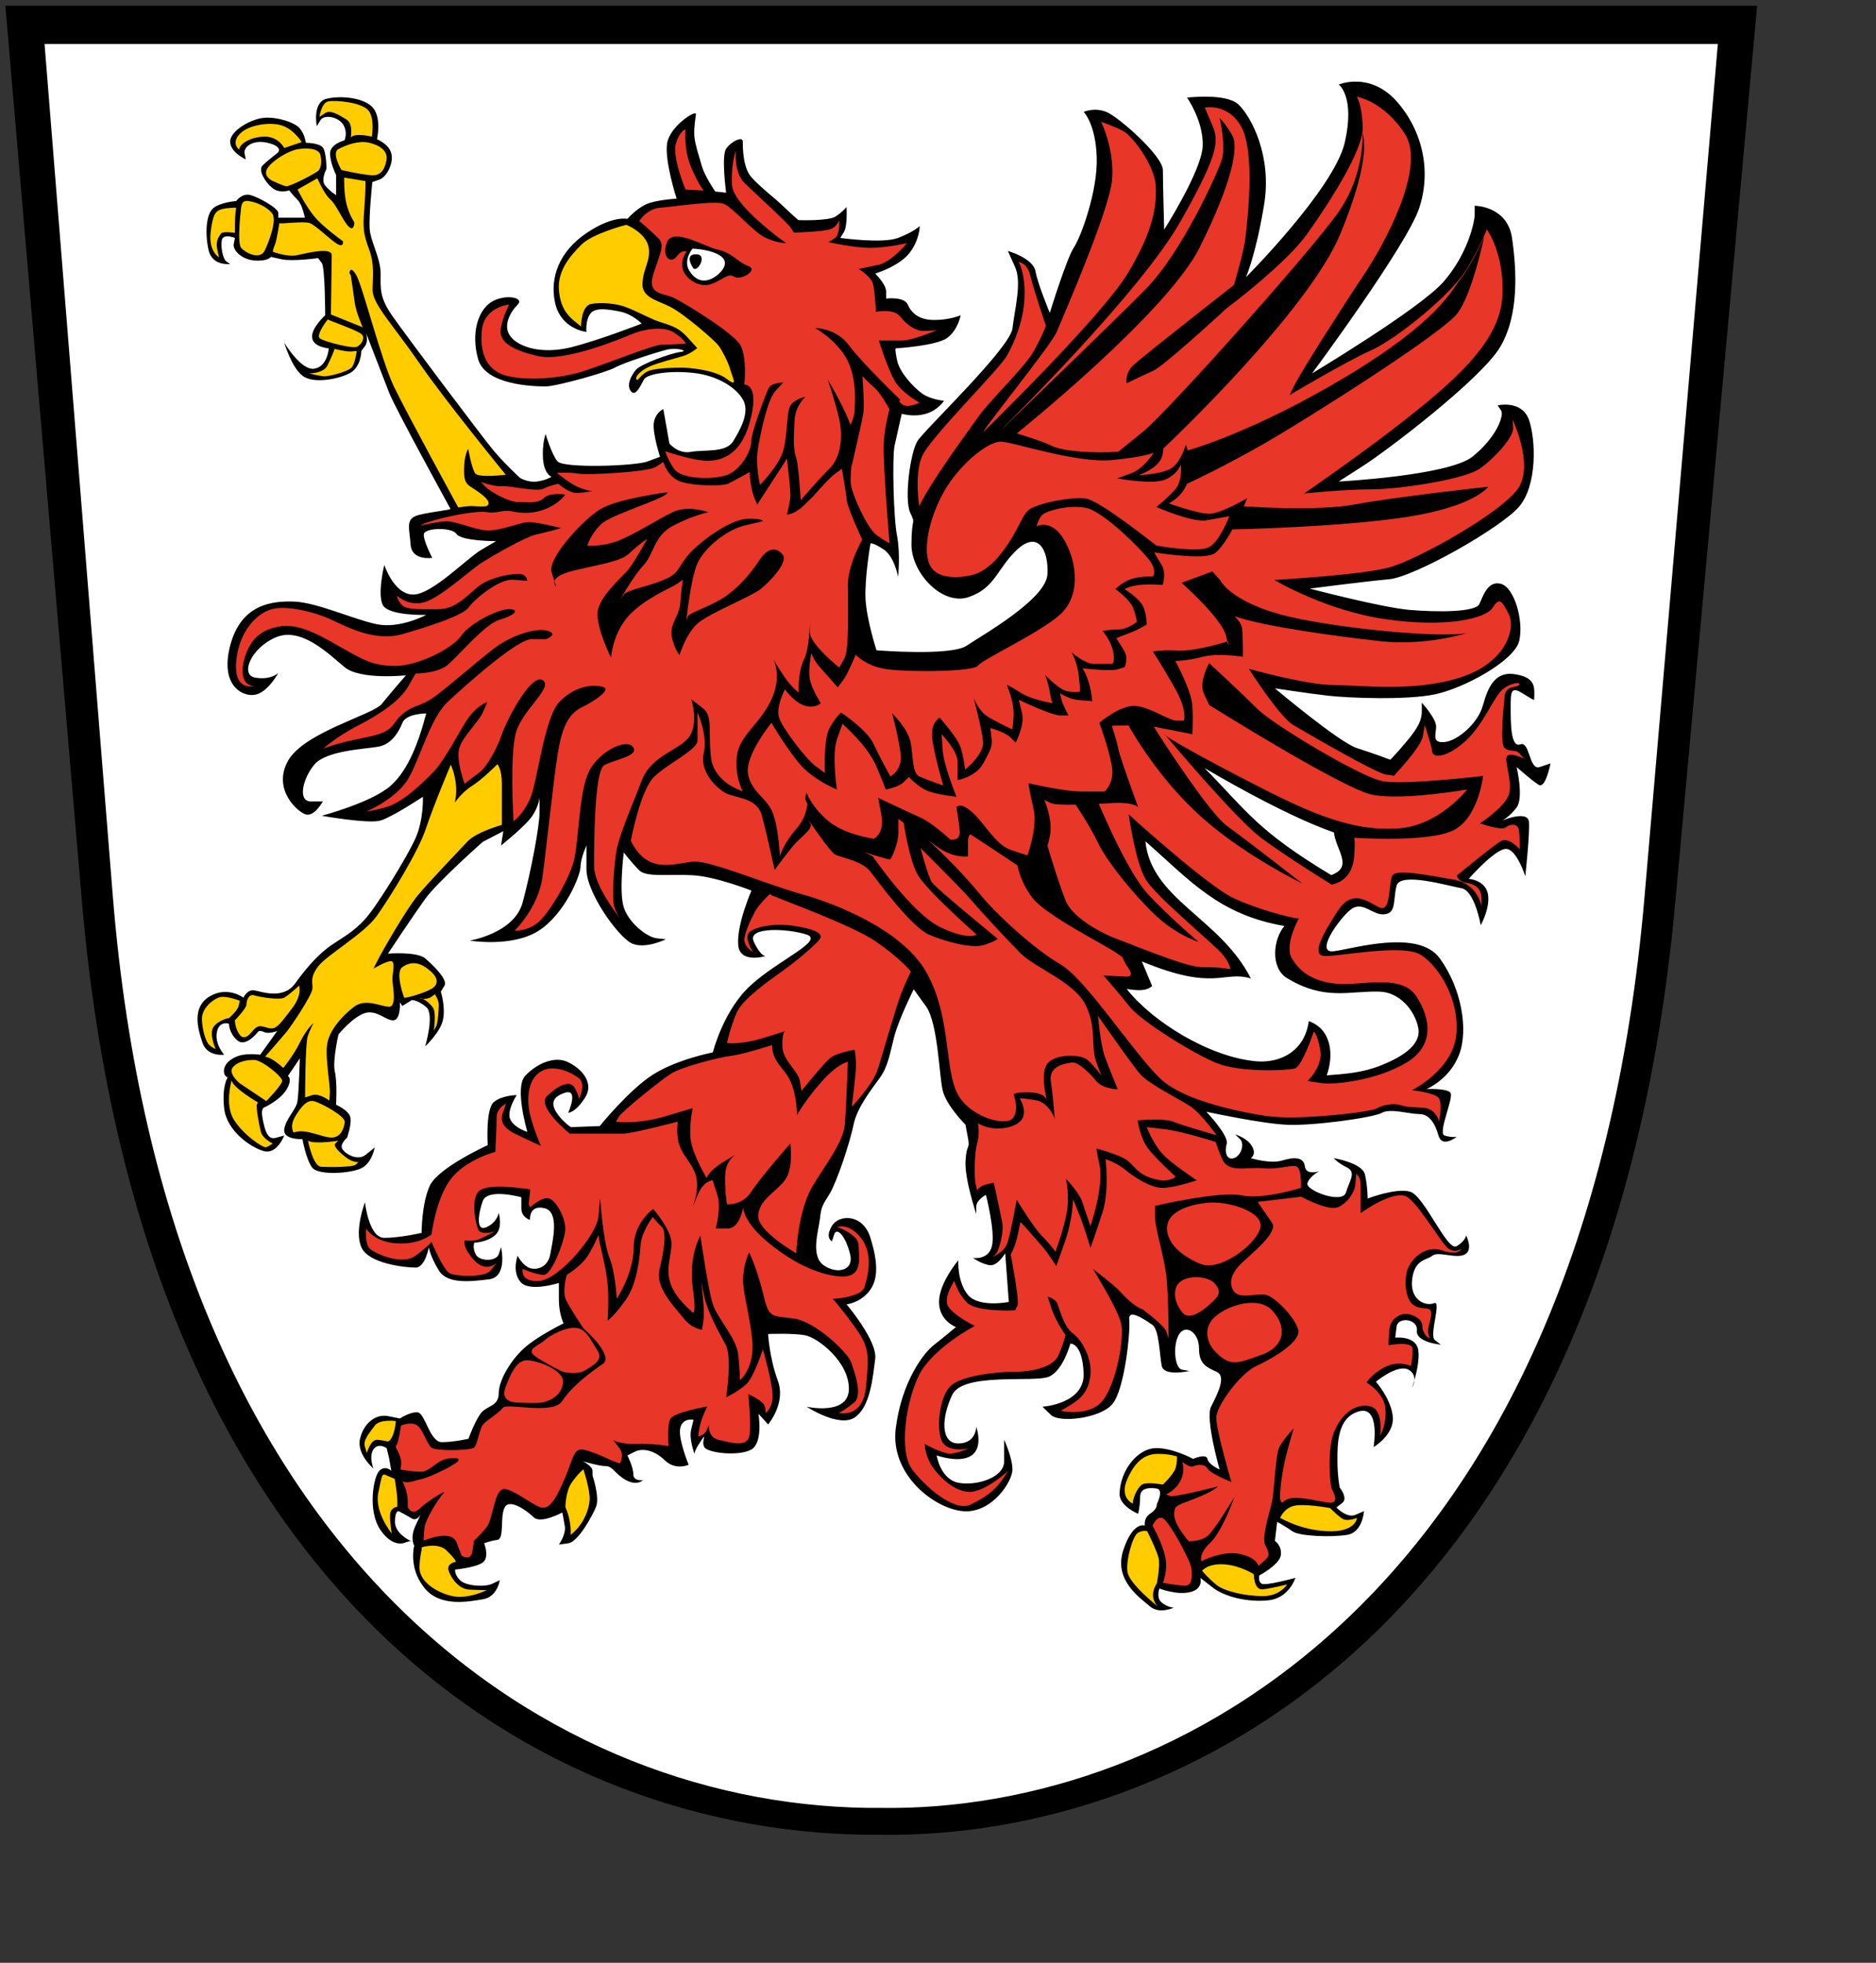 <?xml version="1.0" encoding="UTF-8"?> <svg xmlns="http://www.w3.org/2000/svg" height="565pt" width="540pt"><rect width="100%" height="100%" fill="#333333" stroke="none"/><path d="m2.062 2.188 29.218 341.9c22.401 268.8 177.1 361.4 307.1 360.1 114 1.5 280.01-79.21 304.81-360.31l31.19-341.69z"></path><path d="m17.1 16.88h642.2l-28.1 326.9c-23.1 270.2-182.3 351.6-292.6 350.1-125.7 1.2-274.6-93.8-295.3-349.9z" fill="#fff"></path><path d="m519.53 31.344c-3.44 0.125-5.72 1.094-5.72 1.094s6.38 4.574 2.28 22.374c-4.2 17.79-37.9 51.598-37.9 51.598s3.7-8.271 6.9-27.441c3.3-19.16-4.98-34.221-9.68-38.781-4.6-4.57-19.82-2.719-19.82-2.719s6.4 9.097 6 18.687c-0.5 9.58-14.78 31.969-14.78 31.969s-0.5-17.364-0.5-22.844c0-5.47-17.12-20.513-21.72-22.343-4.6-1.82-8.68 0-8.68 0s4.6 4.573 5 17.343c0.5 12.78-6.02 30.557-8.72 34.657-2.8 4.11-9.28 25.152-9.28 25.152s-4.6-11-5.5-16c-0.9-5.036-10.6-7.778-10.6-7.778l2.69 5.998c2.8 5.9-0.01 15.89-0.91 23.69-0.9 7.7-33.7 38.81-36.5 43.31-2.8 4.6-5.08 22.38-2.78 27.38s0.5 1.41 0.5 12.31c0 11 11.99 23.79 22.19 20.09 10.1-3.6 10.61-10.88 18.41-18.18 7.9-7.3 12.09 0 11.59 9.5-0.5 9.6-24.9 23.3-31 27.4-6 4.1-34.59 1.78-34.59 1.78s-3.72-11.39-4.22-19.59c-0.4-8.2 1.9-21.41 1.9-21.41s0.9-0.48 5.1 2.32c4.1 2.7 5.5 10.5 5.5 10.5s0.92-8.7-0.38-15.6c-1.4-6.8-1.9-30.12-1-34.62 1-4.6 2.78-12.38 2.78-12.38s4.62 1.4 9.22 0c4.7-1.3 7-5 7-5s-5.11-0.42-8.31-2.72c-3.3-2.3-8.79-8.18-9.69-12.78-1-4.6-0.5-4.62-0.5-4.62s15.68-0.9 19.88-4.1c4.1-3.2 5-8.59 5-8.59s-4.1 1.81-10.1 1.81-8.78-2.7-10.18-5.9-8.32-2.32-8.32-2.32v-2.78c0-2.7-4.18-6.81-4.18-6.81l1.4-0.5s8.3-2.7 12-7.719c3.7-5.02 3.69-10.031 3.69-10.031s-2.31 2.282-8.31 4.562-22.19 0-22.19 0l1.41-2.281c1.4-2.28 1-9.593 1-9.593s-1.42 1.826-4.22 3.656c-2.8 1.82-14.28 1.375-14.28 1.375s-3.7-3.22-6-5.5-8.8-7.288-12-10.938c-3.3-3.65-3.32-11.407-3.32-13.687s-4.6 0.01-6.4 2.75c-1.9 2.74 0 16.875 0 16.875l-4.19-0.469s-3.99-5.844-5.09-9.594c-3.2-10.98-3.52-10.992-2.32-20.062 0.3-1.92-10.19 4.566-11.09 11.406-0.9 6.85 3.69 21 3.69 21s-8.3 0.451-12 2.281c-3.7 1.82-6.88 5.469-6.88 5.469s-5.62-1.381-15.72 5.469c-10.2 6.84-14.3 16.941-12 26.941s12 11 12 11-0.49-4.21 1.41-6.91c1.8-2.7 6.9-1.81 11.5-0.91s8.31 4.6 8.31 4.6-16.12 6.32-27.22 9.12c-11.1 2.7-19.89-0.02-23.09-4.12-3.3-4.1-0.01-9.58 2.69-12.28 2.8-2.8-5-4.2-10.1-1s-7.89 11.9-5.09 21.9c2.8 10.1 21.71 10.5 25.91 10.5 4.1 0 23.48-5.41 26.78-7.31 3.2-1.8 16.11-5.91 19.81-6.81s8.79 0.5 5.09 0.9c-3.7 0.5-15.19 4.61-17.09 6.91-1.8 2.2-3.71 5.89-1.81 8.19 1.8 2.2 3.7-2.3 5-4.6 1.4-2.3 11.1-3.58 20.4-2.28 9.2 1.4 16.1 6.4 18 11 1.8 4.5-1.38 10.5-4.18 15-2.7 4.6-11.1 3.2-16.1 4.1-5.1 1-8.4-3.22-8.4-3.22l-2.32-13.19s-3.18 1.4-3.68 5.5c-0.4 4.1 2.4 12.81 2.4 12.81l-4.72 1.78c-4.6 1.8-32.29 2.7-34.59 0s-4.59-10.5-4.59-10.5-1.4 3.6-1 9.6c0.5 5.9 3.28 6.81 3.28 6.81s-2.3 1.41-5.6 1.81c-3.2 0.5-6.4-1.31-6.4-1.31s-5.99-5.5-10.19-10.5-33.71-44.29-38.81-51.59-4.6-10.51-4.6-16.41c0-5.94-3.68-11.855-4.18-16.875-0.4-5.02 1-18.25 1-18.25l2.68-0.937c2.8-0.91 5.6-6.382 4.6-10.032-0.9-3.65-5.5-5.468-5.5-5.468s1.82-7.766-1.38-11.876c-3.2-4.1-12.5-5.016-18-3.656-5.5 1.37-3.72 10.5-3.72 10.5l1.41-2.281c1.4-2.28 6.91-1.377 8.81 1.813 1.8 3.2 0.38 5.937 0.38 5.937s-5.5 1.381-5.5 5.031 2.31 8.219 2.31 8.219v7.75s-2.29-1.366-4.19-3.656c-1.8-2.28 0.5-6.375 0.5-6.375s0-6.389-1.4-8.219c-1.4-1.82-6.5-1.813-6.5-1.813s-0.42-3.22-2.32-5.5c-1.8-2.28-8.68-4.553-13.78-4.093-5.098 0.45-12.966 5.015-12.966 9.125s6 6.844 6 6.844l-0.469-2.282c-0.46-2.28 2.773-5.464 8.815-4.094 6 1.37 4.12 3.626 4.12 3.626s-4.1 3.201-6 5.031c-1.828 1.82 0.89 6.376 3.69 8.656s6.5 0.937 6.5 0.937 1.39 1.806 3.19 3.626c1.9 1.83 2.81 6.874 2.81 6.874h-10.19v-1.843c0-1.83-7.392-5.934-10.622-6.844-3.24-0.92-5.532 2.281-5.532 2.281s-6.011 0.439-8.781 2.719c-2.77 2.29-3.234 9.61-1.844 16 1.38 6.425 8.313 5.435 8.313 5.435l-1.375-0.9c-1.39-0.884-2.304-5.461-1.844-8.191 0.46-2.74 5.063-0.907 5.063-0.907l-0.469 2.282c-0.46 2.29 2.795 5.925 7.875 6.375 5.116 0.431 6.406-1.375 6.406-1.375l4.19 0.937c4.2 0.879 13.9-0.469 13.9-0.469l1.41 1.848c1.3 1.8 1.31 20.09 1.31 20.09s-5.5 4.99-5 8.59c0.4 3.7 6.38 4.1 6.38 4.1s-0.4 6.91-5.5 7.81-11.6-10-11.6-10 2.8 9.49 7 12.69c4.1 3.2 13.4 1.42 18-0.88s4.6-8.62 4.6-8.62l1.4-1.88c1.4-1.8 0.41-5 0.41-5s6.51 16.88 8.81 22.78c2.3 6 23.6 44.72 23.6 44.72-0.5 0.5-6.5 0.98-12 2.28-5.6 1.4-3.72 5.01-3.32 11.41 0.5 6.4 8.32 5.09 8.32 5.09s-3.62-6.88-3.22-9.18c0.5-2.3 10.6-2.7 12.5 0 1.8 2.8 15.22 2.78 15.22 2.78l-5.5 3.22c-5.6 3.2-19.02 17.28-26.32 17.28-7.4 0-11.09-11.38-11.09-11.38s-2.8 11.4-0.5 15.5 16.59 3.69 16.59 3.69-10.1 5.39-18.9 3.59-22.58-8.18-31.38-8.68c-8.8-0.4-20.806 0.9-24.966 16.9-4.15 16 5.536 20.09 10.156 18.69 4.59-1.3 8.31-8.19 8.31-8.19s-2.82 2.78-8.779 1.78c-6-0.9-1.825-11.4 7.879-15.5 9.7-4.1 20.28 6.41 26.28 11.41 6 5.1 23.62 3.19 23.62 3.19s-6.01 6.9-9.31 11c-3.2 4.1-30 10.9-36 21.9-6 10.9 3.71 19.6 6.91 20.5 3.3 0.9 6.5-5 6.5-5h-4.6c-5.1 0-3.22-8.68 1.38-14.18 4.6-5.4 19.4-5.92 24.5-6.82 5-0.9 7.82-5.49 9.22-9.09 1.4-3.7 9.18-3.69 9.18-3.69l-1.28 4.6c-1.4 4.6-5.1 16.88-12.5 23.28s-26.31 11.4-26.31 11.4 17.99 3.22 22.59 1.82 16.22-9.1 16.22-9.1 0.39 8.58-2.81 15.88c-3.3 7.3-14.81 26.02-19.41 31.12-4.6 5-8.3 6.8-13 10-4.6 3.2-9.18 8.2-13.78 14.6s-12.9 3.18-15.716 2.68c-2.77-0.4-4.156 2.82-4.156 2.82s-6.008-4.6-12.938-0.5-4.631 12.38-2.781 17.78c1.85 5.5 8.312 4.62 8.312 4.62s-3.701-4.12-2.781-8.72c0.93-4.5 4.625-3.18 4.625-3.18s0.01 3.7 3.25 6.4c3.23 2.8 7.844-3.22 7.844-3.22s0.473-0.9 2.341 0c1.8 0.9 5.1-0.4 5.1-0.4l-6.535 9.12s-3.207-0.5-6.437 0c-3.24 0.4-6.937 2.7-7.407 5.5-0.46 2.7 1.375 3.19 1.375 3.19s-2.295 3.21-1.375 11.81c0.93 8.7 10.181 15.1 15.279 16.5 5.1 1.3 7.78-6 7.78-6l-3.18 0.88c-3.2 0.9-4.2-2.68-5.1-7.28-0.908-4.5 0.88-4.5 0.88-4.5s6-2.81 8.4-6.91c2.3-4.1 0.41-5 0.41-5l4.59-6.81s-0.4 13.2-0.9 16.4c-0.4 3.2-4.6 6.81-5.1 10.91-0.4 4.1 7 3.69 7 3.69s1.32 7.7 3.72 10.9c2.3 3.2 15.68 2.3 19.38 0 3.7-2.2 4.62-7.68 4.62-7.68l-3.31 2.68c-3.2 2.8-8.29-0.38-9.19-2.28-0.9-1.8 1.88-4.12 1.88-4.12s1.81-4.99 1.31-7.69c-0.4-2.8-5.5-5-5.5-5s0.5-8.71-0.5-12.81c-0.9-4.1 1.41-14.19 1.41-14.19s5.58-6.79 10.18-8.19 8.3 3.18 11.1 2.78c2.7-0.5 2.31-6.9 2.31-6.9l0.91 1.4 3.68-2.28s2.3-0.01 5.5 2.69c3.3 2.8-0.4 15.09-0.4 15.09s6-5.5 6.9-10.5-0.9-10.5-0.9-10.5l1.4-2.28c1.4-2.3-4.2-7.7-7.4-10.5-3.3-2.7-14.28-1.81-14.28-1.81s9.68-14.6 14.28-21 22.12-21.91 22.12-21.91l7.88-4.09-0.88 5.5s6.9-5.49 10.6-9.59 4.18-8.72 4.18-8.72v5.5c0 5.5-3.3 22.82-6.5 34.72-3.2 11.8-20.28 14.59-20.28 14.59s16.08 2.71 26.28-3.69 16.22-21.42 16.22-24.62 2.28-8.19 2.28-8.19v9.09c0 9.1 12 25.62 17.1 28.32 5 2.7 13.4-1.41 13.4-1.41l-3.68-0.41c-3.7-0.5-10.7-6-12.5-11.9-1.9-5.9 0-21 0-21s3.2 4.1 6 6.9c2.8 2.7 11.48 1.32 20.28 1.82 8.8 0.4 22.72 5.9 22.72 5.9s-5.6 12.8-5.1 20.6c0.4 7.7 10.6 4.5 10.6 4.5s-1.8 0.5-4.6-5.5c-2.8-5.9 13.38-5.02 20.28-2.72s-10.58 9.62-21.18 19.22c-10.7 9.5-14.82 26-14.82 26s-13.89 2.69-23.09 8.59c-9.3 6-20.31 19.69-20.31 19.69l-11.1 0.4s-2.79-1.8-5.09-5-2.79-6.38 2.81-8.18c5.5-1.8 1.28 7.68 1.28 7.68s2.8 0 6.5-5.9-1.8-11.39-6.9-13.69-11.99 0.9-16.19 5.5c-4.1 4.6 0.91 21.41 0.91 21.41s-4.61-1.3-6.41-4.5c-1.9-3.2 2.31-9.6 2.31-9.6s-5.61-0.01-8.81 2.69c-3.2 2.8-2.31 16.5-2.31 16.5s-18.89 8.6-22.19 15.5c-3.2 6.8-3.19 18.19-3.19 18.19s-8.31 1.9-14.31 1.9-7.41-13.68-7.41-13.68-4.2 10.88-1.4 17.28 17.11 7.81 20.81 7.81 5.09-7.81 5.09-7.81 0.42 3.22 3.72 8.72c3.2 5.5 11.98 4.49 19.38 3.59 7.3-0.9 4.62-12.31 4.62-12.31l-0.9 2.72c-1 2.8-7.42 2.8-8.82 0-1.4-2.7-0.5-4.5-0.5-4.5s4.61-0.02 7.91-2.82c3.2-2.7 1.41-8.59 1.41-8.59s-0.52 3.6-4.72 5.5c-4.1 1.8-3.18-5.09-1.38-10.09 1.9-5 14.78-1.41 14.78-1.41v4.19c0 3.6 3.32 4.5 3.32 4.5s-0.5-5.9 5.5-4.5c6 1.3 3.18 12.72 2.28 17.72-0.9 5.1-5.48 6.39-8.28 5.09-2.8-1.4-4.22-4.59-4.22-4.59s-2.3 5.9 1 10c3.2 4.2 14.81 0.5 14.81 0.5v6.4c0 5.5 1.81 9.1 1.81 9.1s-10.22 4.99-15.22 9.59c-5.1 4.6-9.68 12.31-9.68 17.31 0 5.1-4.7 4.58-7 7.78s-4.6 9.6-4.6 9.6-5.52 1.31-10.22 1.31c-4.6 0-6.38-10.91-9.18-11.41-2.8-0.4-6.91 2.32-6.91 2.32l-4.59-0.91c-4.7-0.9-9.32 2.69-10.72 8.69-1.4 5.9 5.12 11.4 5.12 11.4s-1.8-4.58 0-7.28c1.9-2.8 5.1-0.5 5.1-0.5l0.9 3.69 0.88 5s-2.3-2.3-4.6 0-4.6 15.51 0.5 22.81 9.72 4.6 9.72 4.6l1.78-0.5s-6-2.72-6-7.32c0-4.5 1.41-4.09 1.41-4.09s2.79 1.41 5.09 2.81c1.73 0.98 2.97-0.82 3.47-1.78l-2.06 4.47c-2.3 5-0.5 7.69-0.5 7.69s-2.31 8.3 3.69 16c6 7.8 17.12 5.52 22.62 4.62 5.6-0.9 6.5-7.31 6.5-7.31l-2.81 1.31c-2.7 1.4-10.11 0.99-12.41-1.31s-1.9-4.09-1.9-4.09 9.32-0.92 11.12-3.22c1.9-2.3 0-6.88 0-6.88s2.3-0.91 5.1-1.31c2.8-0.5 0.88-8.71 2.78-12.41 1.8-3.6 8.32 1.02 11.12 3.72 2.7 2.7 11-1.81 11-1.81s0.5 2.31 1 5.41c0.4 3.2-2.31 6.9-2.31 6.9l3.59-0.5c3.7-0.4 9.32-10.52 10.72-14.12 1.4-3.7-1.4-11.88-1.4-11.88v-1.81c0-1.8-3.72-3.69-3.72-3.69s6.01 1.88 8.81 1.88c2.7 0 3.71 3.2 7.81 5.4 4.2 2.3 6.5 0 6.5 0s-3.72 0.52-3.72-2.18c0-2.8-2.28-7.32-2.28-7.32l2.78-1.4c2.7-1.4 7.3-0.88 11.5 3.22s9.22 1.78 9.22 1.78-4.12-10-3.22-14.1 5.1-3.18 5.1-3.18l-0.88 3.59c-1 3.7 1.28 9.59 1.28 9.59s-0.39-0.9 2.41-5c2.7-4.1 0.01 0.02 1.31 2.32 1.4 2.3 13.4 3.6 18.1 0.9 4.6-2.8 2.68-13.72 2.68-13.72l3.72 4.1s6.99-8.18 3.69-16.88c-3.2-8.7-3.69-17.81-3.69-17.81s9.68-0.4 14.28 0.5c4.7 0.9 16.72 10 16.72 20.5s-16.22 6.91-16.22 6.91 12.5 8.19 18.5 4.09 6.92-15.61 7.82-22.41c1-6.8-11-21-11-21s4.98-0.4 8.68-5 3.3-11.4 0.5-20.5c-2.8-9.2-11.98-9.19-14.78-4.59s0 5.91 0 5.91l0.88-2.72c1-2.7 4.2 0.41 6 7.31 1.9 6.8-5 8.19-10.1 4.59-5.1-3.7-1.9-13.28-1.4-17.78 0.5-4.6 0.92-5.12 3.72-9.62 2.8-4.6 7.78-19.6 9.18-26.5 1.4-6.8 7.02-13.69 10.22-18.19 3.2-4.6 3.7-9.2 5.5-16 1.9-6.9 7.38-17.81 7.38-17.81l4.62 6.4c4.7 6.4 5.1 26.41 6.5 32.41 1.4 5.9 8.78 13.19 8.78 13.19s0.01 0.5 0.91 5c0.9 4.6-0.51 1.92-0.91 8.72-0.5 6.8 4.1 20.5 4.1 20.5v-2.72c0-2.7 3.72-4.6 3.72-4.6s3.68 14.22 2.28 19.72c-1.3 5.4-7.28 4.5-7.28 4.5s4.1 2.78 6.9 2.78 5.5-4.59 5.5-4.59l1.38 18.69s-11.49 2.31-15.69-2.69c-4.2-5.1-3.69-13.31-3.69-13.31s-7.4 8.7-7.4 16 6.5 9.62 6.5 9.62-4.22 3.58-8.32 6.78c-4.2 3.2-12.48 14.2-14.78 32s14.78 31.01 25.88 31.91c11 0.9 18.9-11.4 18.9-16 0-4.5-3.18-11.41-3.18-11.41v8.22c0 6.4-10.7 9.58-17.6 8.28-6.9-1.4-8.31-10.5-8.31-10.5s8.81 3.2 13.41 0 1.78-11 1.78-11 0.02 6.41-6.88 6.41-6.51-9.99-2.31-18.69 31.4-4.6 37-6.9c5.5-2.2 8.31-12.72 8.31-12.72s4.6-0.5 5.1 11.4c0.4 11.8-15.82 12.82-15.82 12.82l3.32 3.18c3.2 3.1 18.9 1.32 23.5-4.18 4.7-5.4 7-27.81 6.5-32.41-0.5-4.5 5.98 0.01 8.78 1.91 2.8 1.8 2.82 11.8 3.72 15.9s10.59 1.88 10.59 1.88l-2.81-0.5c-2.7-0.4-3.68-8.69-1.38-13.19 2.4-4.6 7.88-1.4 7.88 5s3.2 7.29 6.9 9.09 0.02 8.72-2.28 13.32c-2.3 4.5 3.28 24.09 3.28 24.09s-4.18-1.79-4.68-4.09c-0.4-2.2-5.5 0-5.5 0s-8.32-4.5-14.82-4.1c-6.5 0.5-13 8.18-13.4 17.38-0.2 4.8 7.12 7.81 7.12 7.81s0.78-2.8 0.78-6.5c0-3.6 3.71-3.59 6.41-3.19 2.8 0.5 0 6 0 6s0.3 1.8-2.5 3.6c-2.7 1.8-2.09 4.59-2.09 4.59s-4.62-1.81-8.32 9.59 6.52 18.21 10.22 21.41 9.19 0.5 9.19 0.5-2.29-0.01-4.59-1.91c-2.3-1.8-0.91-5.4-0.91-5.4s6.9 2.71 12 1.31c5-1.3 3.69-5.41 3.69-5.41l4.62 3.6c4.6 3.7 13.79 5.9 21.69 5 7.8-0.9 10.19-8.6 10.19-8.6s-11.6 3.22-13 2.22c-1.4-0.9-0.88-3.12-0.88-3.12s7.78-4.18 8.28-7.78c0.5-3.7-2.28-5.5-2.28-5.5l0.88-7.32s3.3 1.82 6 3.72c2.8 1.8 14.81 2.28 20.81 1.28 6-0.9 6.5-9.09 6.5-9.09l-3.31 1.41c-3.2 1.4-7.28-2.82-7.28-2.82l2.28-1.78c2.3-1.8-1-5.9-1-5.9s-0.88-4.1-0.88-10.5-0.02-16.42 8.28-18.72 5.6 13.72 5.6 13.72 7.8-4.61 7.4-11.41c-0.5-6.9-6.5-13.69-6.5-13.69s8.3-6.92 12.5-4.62c1.96 1.1 2.36 2.73 2.25 4.12 0.88-3.14 2.06-8.27 1.47-11.81-1-5.5-8.81-4.59-8.81-4.59l0.5-4.1c0.4-4.1 8.31-3.22 7.81 1.38-0.5 4.5 9.19 5.4 9.19 5.4l-2.31-1.78c-2.3-1.8 2.82-15.52-0.38-14.12-3.3 1.3-9.31-1.39-8.31-9.19 0.9-7.7 5.51-7.29 7.81-9.09s9.3 1.4 12.5-0.5c3.2-1.8 0.38-7.32 0.38-7.32s0 1.92-3.6 4.22c-3.7 2.2-12.49-19.7-18.09-21-5.5-1.4-16.09 2.69-16.09 2.69s0-4.59-1-9.09c-0.9-4.6-12-6.41-12-6.41s1.39 1.79 5.09 3.59c3.7 1.9 0.89 5.1-0.41 9.6-1.4 4.6-15.78-0.9-14.78-3.6 0.9-2.8 4.6-4.59 4.6-4.59s-5.1 1.79-5.6-1.81c-0.4-3.7-4.12-3.68-8.72-2.28s-12-0.91-12-0.91 2.31-1.39 0.41-4.59c-1.8-3.2-6.41-4.5-6.41-4.5l1.82 1.78c1.9 1.8 0.48 6.41-2.32 7.31s-3.68-2.3-2.78-5.5-7.81-12.31-7.81-12.31 21.21 4.6 30.91 5c9.7 0.5 33.3-2.7 36.5-4.6 3.2-1.8 10.58 0.5 14.28 0.5s6 3.22 7.4 8.22 7 0.5 7 0.5-1.88 0.4-4.68-0.5c-2.7-0.9 3.68-14.6 2.28-16.4-1.3-1.8-9.19-1.41-9.19-1.41s8.8-3.59 12.5-13.19 0.89-25.6-7.41-37-33.28-3.62-40.68-2.72 1.9-12.3 6.5-16c4.6-3.6 8.3 2.32 12.9 1.82 4.7-0.4 3.29-5.41 4.69-10.91 1.3-5.5 19.81 0.01 24.91 0.91s7.4 14.18 7.4 14.18 3.68-6.4 2.78-11.9c-1-5.5-7.4-5.88-7.4-5.88s10.11-11.5 14.31-11.5c4.1 0 7.41 10.5 7.41 10.5s1.8-16.4 1.4-20.9c-0.5-4.6-10.22-0.5-10.22-0.5s2.8-1.4 5.5-5c2.8-3.7 0-15.5 0-15.5s5.61 4.98 8.41 6.78c2.7 1.8 4.59-8.19 4.59-8.19l-4.18 1.41c-4.1 1.3-3.71-10.12-7.41-8.72s-3.69-8.19-3.69-14.19c0-5.9-0.01-8.31 4.69-5.31 3.7 2.3 4.31 2.61 4.31 2.31 0.2-4.7 0.68-8.39-7.12-9.69-7.9-1.4-10.6 4.98-12.5 11.78-1.8 6.9-9.68 13.72-14.78 14.22-5 0.4-3.22-2.8-3.22-6 0-3.1-5.5-9.12-5.5-9.12v3.22c0 3.2-1 5.9-5.6 11.4s-6.5 7.28-6.5 7.28-6-2.3-12.9-4.5c-6.9-2.3-31.38-22.9-31.38-22.9s12.48 1.91 20.28 2.81c7.9 0.9 30.1 1.8 41.1-0.5 11.1-2.3 30.5-12.8 32.4-20.5 1.8-7.8-1.9-20.51-7-21.91-5-1.4-6.88 4.62-8.28 7.72-1.4 3.2-16.11 3.18-26.81 2.28-10.6-0.9-38.31-8.18-38.31-8.18s20.8-2.7 30.5-3.6 42.9-19.7 49.9-27.9c6.9-8.2 6.42-25.52 3.72-33.32-2.8-7.7-12-5.5-12-5.5l1.28 1.91c1.4 1.8-1.8 10.51-11 17.81-9.3 7.3-51.28 9.5-51.28 9.5l9.19-5.9c9.3-5.9 45.29-33.3 52.69-45.6s6.42-29.7 4.62-41.998c-1.8-12.32-14.31-12.343-14.31-12.343v3.219c0 3.19-2.8 15.49-12 26.002-9.3 10.5-50.41 35.12-50.41 35.12s36.5-49.285 41.1-63.435c4.7-14.14 1.41-29.631-8.69-41.031-5.74-6.418-12.05-7.662-16.47-7.5zm23.31 498.47c-0.46 1.65-0.84 2.78-0.84 2.78s0.72-1.25 0.84-2.78zm-80.54-235.04s29.57 17.74 49.67 24.74c0.68 6.63 7.66 13.24-1.07 16.35-28.34-17.06-32.16-24.35-48.6-41.09zm-22.71 28.11c17.17 15.05 28.1 28.18 53.38 32.51-4.38 5.07-5.48 16.11 1.01 20.03 14.51 8.78 23.73 4.81 35.55 5.17 7.46 0.23 13.43 7.01 14.79 13.89 1.44 7.23-8.03 11.88-14.16 14.36-7.02 2.85-13.46 3.3-20.97 3.88 2.59-7.11 2.32-17.49-6.88-20.81-1.54 11.35-10.63 16.15-20 15.43-18.14-1.55-40.05-15.26-49.88-27.76 4.28 0.63 7.39 0.88 9.76-1.13l-3.96-9.46c28.17 11.7 31.21 3.37 41.84 6.54-11.72-23.18-38.18-30.24-40.48-52.65z"></path><g fill="#e83629"><path d="m282.41 57.719s-1.9 5.159-1.5 13.219c0.4 8.07 20.78 22.374 20.78 22.374s-3.69-0.018-8.19-2.218c-4.4-2.2-12.19-11.353-15.59-12.813-3.3-1.47-19.3 1.078-24.5 1.438-5.2 0.37-8.1 5.156-8.1 5.156 0.7 0.37 4.78 4.024 7.38 6.594s0.72 5.501-1.88 13.531c-2.6 8.1 3.4 7.39 7.5 9.19 4 1.8 23.28 13.61 25.88 18.31 2.6 4.8 1.5 15.09 1.5 15.09s6.3-0.4 1.9 15c-4.5 15.4-14.88 14.71-19.68 13.91-4.8-0.7-12.6-3.31-12.6-3.31s0.68 2.62 3.28 6.62c2.6 4.1 14.5 4.4 20.1 2.6 5.5-1.8 9.62-9.22 9.62-12.82 0-3.7 5.59-18.39 6.69-20.59s5.59-2.19 5.59-2.19l-3 3.28c-3 3.3-5.58 15.4-6.68 22s0.78 14 0.78 14 5.52-5.5 8.12-11 1.88-16.19 3.38-19.09 5.9-3.69 5.9-3.69-3.69 3.3-4.09 8.5c-0.3 5.1-0.69 11.28 0.41 14.28 1.1 2.9 1.9 16.91 1.9 16.91s6.6-7.79 11.1-12.19c4.4-4.4 5.18-12.4 3.68-19s-4.4-15.12-4.4-15.12 5.12 8.51 8.12 15.81c0.22 0.54 0.41 1.12 0.57 1.72 0.91-1.96 1.83-4.52 1.62-6.81 0 0 1.19-10.71-2.91-18.41s-12.28-12.09-12.28-12.09 8.2-0.01 13 6.59 19.69 20.91 19.69 20.91l-0.44 0.65c0.27 0.28 0.51 0.52 0.85 0.85 2.2 2.2 7-0.41 7-0.41s-6.32-3.3-9.32-8c-2.9-4.8-6.28-15.81-6.28-15.81h8.88c4.1 0 13.4-4 13.4-4s-2.18 0.31-5.18 0.31-6.31-2.2-8.91-5.5-9.31-1.81-9.31-1.81-0.4-7.7-1.1-10.6c-0.7-3-5.59-5.9-5.59-5.9s2.3-0.4 7.5-1.5 11.09-8.378 11.09-8.378-7.79 1.813-14.09 1.813-16-2.187-16-2.187l2.31-1.469c2.2-1.47 1.78-6.969 1.78-6.969s-0.7 2.212-3 3.312c-2.2 1.1-14.4 1.469-14.4 1.469l-1.19-1.843c-1.1-1.84-13.71-13.22-17.81-17.25s-3.28-12.469-3.28-12.469zm-23.1 33.062c4.65-0.259 12.48 4.269 16.38 5.094 5.2 1.1 7.4 4.715 11.5 6.215s-3 5.9-5.6 4c-2.6-1.8-6.6 3.72-11.5 3.32-4.8-0.3-11.49-5.82-6.59-12.816 0 0-1.51-1.096-3.81 1.844-2.2 2.962-5.89 0.36-3.69-5.5 0.58-1.468 1.76-2.07 3.31-2.157zm71.69 53.529s0.81 10.98 0.41 13.88-4.5 20.5-4.5 20.5l-0.1-0.6c-0.25 3.32-0.52 6.35-0.22 8 0.7 4.4 6.3 16.5 9.6 19.1 3.4 2.5 5.22 3.31 5.22 3.31s-2.62-30.49-2.22-38.59c0.21-4.28 1.26-9.18 2.19-12.85-1.27-2.29-3.79-6.57-5.88-8.37-3-2.6-4.5-4.38-4.5-4.38z"></path><path d="m195.3 116.9s-9.2 0.9-10.3 9.4c-1 8.5 1.3 15.4 8.7 17.7 7.3 2.3 21.2 1.5 30.7-1.7 9.5-3.1 26.4-10 29.5-10 3.2 0 9.3-0.4 9.3-0.4s-0.4-1.6-4.6-4.3c-4.2-2.8-12.7-0.9-16 0.6-3.4 1.4-25.5 10.8-35.9 8.5-10.3-2.3-15.4-5.6-14.5-10.6 0.8-5 3.3-9 3.1-9.2z"></path><path d="m302 176l-1.59 2.59c-1.7 2.6-9.82 15.1-9.82 15.1l-1.28-3.19c-1.3-3.2-1.62-9.31-1.62-9.31s-6.18 3.5-8.38 4.5c-2.3 0.9-12.02 0.91-17.62-0.69-5.5-1.6-7.1-7.69-7.1-7.69l-2.9 1.88c-2.9 2-26.3 3.22-29.6 2.62-3.2-0.6-8.4-0.31-8.4-0.31s5.22 4.21 8.12 5.41c2.9 1.3 5.5 1.59 5.5 1.59s-3.22 0.69-6.12 0.69c-3 0-6.88-3.5-6.88-3.5s-3.21 0.6-5.81 1.9-13.31-1.3-15.91-1-8.09-1.59-8.09-1.59l1.91 1.91c1.6 1.6 8.5 5.78 12.4 5.78s7.7 0.7 10-1.6c2.3-2.2 8.1-1.28 8.1-1.28s-1.91 3.2-7.41 5.5c-5.5 2.2-10.11 1.58-13.31 0.88-3.3-0.6-5.6 1-9.1 0.4-3.6-0.7-13.7 1.22-19.5 2.82s-6.18 2.28-6.18 2.28 5.5-1.3 9.4-1.6 11.08 3.2 15.88 3.5c4.9 0.3 12.42-2.88 15.62-3.18 3.3-0.3 13 2.28 13 2.28s-5.52 1.6-9.72 2.5c-4.2 1-16.3 8.02-20.5 10.62s-16.2 13.78-22.4 15.38c-6.1 1.6-10.38-2.6-10.38-2.6s0.38 2.31 2.28 3.91c2 1.6 7.5 1.31 13.6 1.31 6.2 0 10.1-4.2 15-8.4 4.8-4.1 13.9-5.4 16.5-5.1s2.62 2.6 2.62 2.6l-5.5-0.41c-5.5-0.3-14.9 7.69-16.9 10.59-1.9 2.9-14.3 7.12-25.6 10.32-11.4 3.2-23.11-3.9-28.31-6.1-5.2-2.3-15.89-5.1-21.69-3.5-5.848 1.6-12.684 8.59-13.654 20.19-0.98 11.5 6.813 9.31 6.813 9.31-5.84-0.4-4.864-8.4-2.594-13.5s5.535-8.01 12.035-9.31 13.6 1.91 23 7.41c9.5 5.4 13.28 7.68 21.78 7.68 8.4 0 21.71-6.39 25.31-11.59 3.6-5.1 14.91-10.59 18.81-10.19 3.9 0.3 1.28 2.5-4.22 4.1s-15.88 14.08-19.78 17.28c-3.9 3.3-12.31 3.31-12.31 3.31l-2.91 5.09c-3 5.1-10.1 10.22-18.9 14.72-8.7 4.5-13.6 9-13.6 9s4.21-1.92 15.91-4.22c11.7-2.2 10.1-5.09 14-8.59s6.11-3.2 10.31-5.5c4.3-2.2 21.09-17.29 26.69-21.09 5.5-3.9 14.59-7.12 19.09-5.82 4.6 1.3-0.59 3.22-0.59 3.22h-5.5c-5.6 0-25.69 18-32.19 24.1-6.5 6-10.4 21.09-14.9 29.09-4.6 8.1-16.22 12.91-16.22 12.91s1.6 0 7.4-1.6c5.9-1.6 13.02-8.1 18.22-13.5 5.2-5.5 10.7-17.3 14-21.5 3.2-4.2 6.78-5.4 6.78-5.4l-1.68 3.78c-1.6 3.8-7.4 9-9 13.5-1.7 4.5 1.9 14.12 1.9 14.12s2.88-2.3 5.88-4.5c2.9-2.3 6.8-9.6 8.4-14.4 1.6-4.9 11-23.41 15.6-20.91 4.5 2.6-7.5 11.21-10.1 19.91s-1 34.28-1 34.28 3.32-2.18 6.22-8.28 5.48-31.5 11.38-37.5c5.8-6.1 12.6-6.82 16.5-5.82 3.9 0.9-2.9 5.4-8.1 8s-7.49 8-9.09 18c-1.6 9.9-4.21 35.2-5.81 47.1-1.7 11.9-10.69 20.5-10.69 20.5s4.49 0.32 8.69-2.88 12-16.32 14-23.72c1.9-7.4 1.92-24.4 5.22-33 3.2-8.7 14.9-14.5 17.5-10.9 2.6 3.5-7.1 4.8-11 7-3.9 2.3-3.91 31.11-3.91 38.81 0 7.17 8.73 18.42 9.97 20-0.56-0.78-1.54-2.31-2.16-4.31-1-2.8-0.4-13.4 0.6-20.5 1-7 5.88-17.58 9.78-27.88 3.8-10.2 14.9-11.81 18.5-17.31 3.5-5.5 0.62-14.09 0.62-14.09l4.19 3.18c4.2 3.2 2.31 8.3 3.31 18.6 0.9 10.3 12.28 13.5 12.28 13.5s-3.18-5.5-2.28-13.5c1-8 8.5-11.89 13-21.19 4.6-9.3 1-16 1-16s1.59 2.89 4.19 6.69c2.6 3.9 5.5 6.12 5.5 6.12s-0.3-8 2-12.5 2.31-15.12 2.31-15.12v4.5c0 4.5 11.28 13.5 11.28 13.5l2-3.5c1.9-3.5 1.32-20.49 1.32-28.19s5.5-17.41 5.5-17.41-5.51-11.8-5.91-15c-0.3-3.2-1.91-12.18-1.91-12.18l-2.59 1.9c-2.6 1.9-8.41 8.69-8.41 8.69l-3.59 3.5c-3.6 3.5-6.5 3.5-6.5 3.5s1.01-3.81 1.31-6.41-1.31-15.09-1.31-15.09zm-45.81 12.91c0.3 2.2-21.08 8.29-25.28 12.09-4.2 3.9-5.5 8.41-5.5 8.41s5.5 0.59 12-1.91c6.5-2.6 14.88-8.11 20.78-10.91 5.8-2.9 13.62 0 13.62 0s-5.81 1.2-13.31 5.1c-7.5 3.8-7.51 10.92-11.41 15.12-3.9 4.1-9.09 13.38-9.09 13.38l1.31-1.88c1.3-1.9 8.2-2.9 14.6-5.4 6.5-2.6 5.6-3.9 9.5-9 3.9-5.2 16.78-14.82 23.68-14.82 6.8 0 5.5 1 5.5 1l-6.78 1.6c-6.9 1.6-15.62 8.62-18.22 14.72s-4.18 21.78-4.18 21.78l0.59-1.6c0.7-1.6 9.71-4.08 15.31-8.28 5.5-4.2 9.08-8.7 12.28-13.5s6.52-4.8 8.82-1.9c2.2 2.9-4.9 10.28-8.5 13.18-3.5 2.8-18.82 8.92-23.72 12.82-4.8 3.8-7.38 12.5-7.38 12.5s-2-2.2-3-7.1c-0.9-4.8 2.98-8.01 3.28-12.81s1-9 1-9l-2.28 1.59c-2.3 1.6-12.3 5.52-18.5 12.22-6.2 6.8-6.81 16.1-6.81 16.1s-5.19-10.32-5.19-16.72 9.7-14.38 12-17.28 7.1-11.6 7.1-11.6-3.52 2.3-6.82 5.5c-3.2 3.2-10.7 4.09-21.4 6.69-5.35 1.3-7.05 2.83-7.41 4.03l-1.09-3.44c-1.6-5.4 12.4-20.48 18.9-24.28 6.5-3.9 25.6-6.4 25.6-6.4zm-43.41 34.15l0.63 2.03s-0.97-0.84-0.63-2.03z"></path><path d="m263.1 72.77s-5.2-12.47-3.7-17.61c1.5-5.13 3.7-5.5 3.7-5.5s-0.8 7.7 2.2 14.67 4.8 8.8 4.8 8.8l-7-0.36z"></path><path d="m352.8 194.3s-1.9-12 1-19c2.9-7.1 29.7-33.5 32.6-38.7 2.9-5.1 6.5-13.5 6.8-22.5 0.4-9-2.2-13.5-2.2-13.5s3.2 0 4.5 5.4c1.3 5.5 5.9 19 5.9 19s-1 3.2-4.6 9.7c-3.6 6.4-16.3 18.3-21.2 25.1-4.8 6.8-18.2 24.8-22.8 34.5z"></path><path d="m520.69 37.125s2.01 2.553 2.31 11.563c0.3 9.02-12.99 29.316-21.19 40.906-8.1 11.596-31 28.716-31 28.716l0.03-0.06c-2.56 2.37-24.1 22.18-28.25 24.06-4.5 2-10.18 4.78-10.18 4.78s-0.8-3.58 2.4-6.78c3.21-3.1 36.75-29.34 38.75-30.9 1.79-6.02 3.89-13.616 4.44-18.191 1-8.37 3.61-33.191-1.59-42.531s-14-7.376-14-7.376l2.59 6.094c2.6 6.12 3.89 9.685-11.81 37.375-15.6 27.729-68.38 79.529-68.38 79.529 0 0.02 0.02 0.05 0.03 0.07 1.34-1.29 41.28-39.61 54.85-53.38 13.8-14.01 27.62-44.468 29.22-49.688 1.7-5.21-0.82-16.031-0.82-16.031s2.51 2.413 4.91 6.813c2.4 4.41 0.01 17.646-12.59 42.906-12.33 24.67-67.76 69.41-70.16 71.34 4.29 1.35 9.98 3.1 13.34 4.75 4.32 2.2 16.57 2.95 25.6 2.29l9.72-7.88c9.3-7.6 64.89-69.701 75.09-84.531 10.1-14.84 8.91-30.094 8.91-30.094 0 0.8 4.1 8.446-8.5 38.906-12.3 29.709-65.37 79.949-67.91 82.339-0.09 0.74-0.18 1.44-0.31 2.29-0.8 5.2-9.28 8-9.28 8s10.1-0.42 13.4-3.22c3.2-2.8 4.78-8.5 4.78-8.5s0.38 0.77 0.75 2.19c2.12-0.6 26.1-7.57 60.57-28.19 36.1-21.7 40.58-33.29 44.18-37.69 3.7-4.4 9-16.031 9-16.031s-4.48 21.621-10.18 29.221c-5.7 7.7-58.8 41.3-75 50.5-14.89 8.49-26.81 14.06-28.85 15-2.09 5.24-6.97 7.5-6.97 7.5s11 4 15.5 4c4.4 0 14.6-6 14.6-6s-0.5 1.24-1.35 3.12c1.1 0.08 27.96 2.03 42.75-0.72 15-2.8 50.7-6.78 51.1-6.78 0 0-5.28 7.6-31.28 11.6-25.81 3.98-66.66 4.77-66.94 4.78-2.47 4.5-5.34 8.75-7.66 9.62-5.3 2-22.31-0.81-22.31-0.81s0.81 1.61 2.81 4.81c2 3.3 0.38 7.69 0.38 7.69s-5.28-0.4-8.88 0c-3.7 0.4-5.72 1.59-5.72 1.59s4.5 2.8 6.5 5.6 2 8 2 8-3.2 2.02-6.5 3.22c-3.2 1.2-5.18 2-5.18 2s1.58 2.38 3.18 5.18 0 6 0 6l-2.78 0.82c-2.9 0.8-13.4-0.41-13.4-0.41s1.98 2.41 3.18 8.41c1.2 6.1 0 4.09 0 4.09s-1.98-0.01-5.28-0.41c-3.2-0.4-6.5-2.5-6.5-2.5l0.5 2.1c0.4 2 2.78 6.4 2.78 6.4h-3.28c-3.2 0-15.81-6-15.81-6l1.19 4.82c1.3 4.8-2.38 11.59-2.38 11.59l-2-2c-2.1-2-7.72-3.59-7.72-3.59l0.41 3.59c0.4 3.6-0.01 3.99-2.91 9.59-2.8 5.6-10.09 6.82-10.09 6.82v-7.22c0-4-6.09-10.38-6.09-10.38s0 0.78 0.4 6.38 5.28 17.62 5.28 17.62-7.7-0.8-11.4-2.4c-3.6-1.6-6.88-5.22-6.88-5.22l-2 2c-2 2-6.9 2.81-6.9 2.81s-0.42-1.59-3.72-9.19c-3.2-7.6-12.88-16-12.88-16l-2.12 6c-2 6 0 19.19 0 19.19s-8.08-3.21-13.38-8.81c-5.2-5.6-11.72-16.78-11.72-16.78s-10.2 12.39-9 19.59c1.3 7.2 6.91 8.81 9.41 14.81 2.4 6.1 2.81 16.88 2.81 16.88s1.2-4.78 6.5-10.78c2.79-3.21 3.76-6.7 4.07-9.32-0.57-1.09-0.87-1.97-0.79-2.4 0.4-2 0.32-2 0.32-2s0.19 0.44 0.56 1.15c-0.03-0.44-0.06-0.75-0.06-0.75s0.08 0.49 0.25 1.13c1.22 2.26 4.02 6.67 8.65 10.09 6.5 4.8 16.6 6.1 16.6 6.1s4.1-2.02 2.9-8.82-1.31-6.9-1.31-6.9 11.81 5.62 16.31 7.62 11.38 8.38 11.38 8.38 1.12 0.31 2.22-0.19c1.42-0.55 1.51-2.18 1.4-3.31-0.4-4.4-1.22-8.78-1.22-8.78s0-0.22 0.1-0.32h0.12c0-0.1 0.18-0.18 0.28-0.18 0.2-0.1 0.52-0.22 0.82-0.22 0.9 0 2.48 0.52 4.78 2.62 4.9 4.4 8.9 12.5 15 14.5l6.12 2s3.98-10.92 2.38-17.72-2-10-2-10 13.42 3.22 21.12 3.22h8.1s3.98-3.2 2.78-10-4.78-16.4-4.78-16.4 8.08-6.9 13.78-6.5c5.6 0.4 13.01 5.68 15.81 5.68h2.81s0-0.09 0.1-0.09v-0.09c0.3-0.9 0.78-4.82-3.72-12.72-5.3-9.2-8.19-13.6-8.19-13.6h0.09c0.4-0.1 2.72-0.7 9.32-0.4 6.6 0.4 17.18-2.9 19.18-3.5-0.2-0.5-0.3-1.2-0.5-2.1-1.7-6.8-17.09-20.4-17.09-20.4 6.5-2.4 11.81-4.38 11.81-4.38l3.19 3.6c-0.1-0.1-0.09 0-0.09 0 1.1 1.9 7.4 10.18 31 14.78 24.4 4.7 55.1 6.91 63.5 5.31-4.7 1.4-18.1 4.69-33.1 3.09-16.4-1.8-45.3-5.69-55.9-9.59 1.4 1.5 2.48 3.01 2.68 4.31 0 0 0.1 0 0.1 0.1 0.4 4.4 0.31 11.18 0.31 11.18s-9.31-1.6-15.41 0c-5.7 1.5-10 1.6-10.5 1.6 0.2 0.4 6.1 11.3 6.5 16.9s0 11.22 0 11.22-3.68-0.8-12.18-2.4c-0.9-0.2-1.8-0.4-2.6-0.5 4.2 6.7 21.4 33.19 28.1 38.09 7.8 5.6 28.9 22.09 28.9 22.09s-24.02-11.58-40.62-27.28c-14.9-13.9-24.2-30.1-26.1-33.4-3.7 0-6.4 0.18-6.4 0.18s1.7 4.82 2.5 8.82c0.8 3.9 7.42 21.7 7.62 22.4-0.3-0.4-2.21-1.92-9.31-1.62-1.7 0.1-3.71 0.21-5.81 0.31 1.8 4.2 11.41 26.59 18.81 34.59 8.1 8.8 19.5 18.41 19.5 18.41s-8.11-2.4-16.31-10c-8.1-7.6-18.58-20.4-22.28-28-2.5-5.3-6.5-11.49-8.6-14.69-4.6 0.1-8.42-0.02-9.62-0.62l-2.38-1.19s2.78 6.4 2.38 12c-0.1 1.6-0.59 3.59-1.19 5.59 1.6 5.4 4.61 15.11 6.91 20.91 2.93 7.71 16.95 13.91 19.31 14.72 4.9 1.68 25.94 10.65 32.59 10.97 8.5 0 11.38 0.81 11.38 0.81s0.02-1.99-2.88-5.59c-2.8-3.6-25.52-22.11-29.62-28.91-4-6.8-6.5-24.91-6.5-24.91s30.02 27.3 40.22 32.1c9.24 4.39 23.62 8.1 25.09 7.78 0.01-0.01 0.09-0.16 0.09-0.16 0.11 0.1 0.05 0.13-0.09 0.16-0.26 0.47-5.54 10.05-2.81 15.12 2.9 5.2 8.1 9.2 17.5 10 9.3 0.8 24.7-3.98 30.4 4.82s6.91 19.19-4.09 25.59c-10.9 6.5-27.21 8.49-32.41 7.69l-5.28-0.78s6.08-5.6 4.88-12.1c-1.2-6.4-2.5-6.81-2.5-6.81s-4.38 13.29-7.28 14.09c-2.8 0.8-21.1 1.61-30-2.09-8.9-3.6-28.82-15.99-33.32-21.59-4.4-5.6-10.09-12-10.09-12l8.91 0.4s3.3 0.38 0.4-3.62c-0.75-1.07-1.44-2.43-2.06-3.85l-2.06-1.43c-4.4-3.2-27.08-14.42-32.38-21.22-3.8-4.9-5.31-10-5.81-12.5-3.1-2.2-17.31-11.5-17.31-11.5-0.67-0.58-0.89-0.44-1.19-0.1-0.2 0.3-0.5 1-0.5 2.5v5.6s-5.59 0.8-11.69-3.6c-1.39-1-1.88-1.35-3.43-2.47 5.98 5.33 14.53 14.21 19.62 20.47 6.5 8 21.11 21.31 30.81 26.91 9.8 5.6 27.19 32.79 38.19 43.69 10.9 10.8 41.81 14.72 41.81 14.72 12.1 1.6 39.08-1.61 41.38-2.91s6.2-2.31 9.5-1.31c3.2 1 4.21 0.6 8.81 1 4.5 0.3 5.81 5.12 5.81 5.12s1.3-6.42 0-8.72c-1.3-2.2-10.4-3.18-10.4-3.18s15.7-7.72 17-21.32c1.3-13.5-6.61-26-13.41-30.5-6.9-4.6-31.59 0.62-37.19 0.32-5.5-0.3-0.01-9.41 5.19-17.41 5.3-8.1 10.79-3.91 15.69-1.31s3.62-9.69 5.22-12.19c1.6-2.6 14-0.01 23.5 1.59 9.4 1.6 10.68 10.32 10.68 10.32v-3.22c0-2.9-1.6-5.18-5.5-5.78-3.9-0.7-3.9-2.91-3.9-2.91s14-11.59 16.9-13.19c3-1.7 7.22 3.19 7.22 3.19s-0.01-3.89-0.31-7.09-3.59-2.62-5.19-1.32c-1.7 1.3-9.81-1.59-9.81-1.59s9.39-6.1 11.09-11c1.6-4.8-1.98-13.21-0.68-14.81s6.5 1 6.5 1l-1.6-1.88c-1.6-2-3.9-0.41-5.9-2.31-1.9-1.9-0.3-15.09 0-19.59 0.4-4.5 4.59-3.3 5.59-4.5 1-1.3-2.99-1.01-6.19 1.59-3.3 2.5-7.5 13.81-14.4 19.91-6.8 6.2-12.32 6.78-12.72 4.18-0.3-2.6-2.88-10.28-2.88-10.28l-0.72 4.19c-0.6 4.2-11 15.09-11 15.09s1.6 0.42-3-0.28c-4.5-0.6-36.18-19.31-36.18-19.31-5.8-4.2-16.6-21.31-16.6-21.31s22.18 6.22 32.28 6.22 31.01 2.89 48.91-2.91 21.19-18.99 18.59-24.19c-2.6-5.1-3.58-6.82-6.18-2.62s-17.62 7.8-40.82 4.5c-23.1-3.2-43-15.1-43-15.1s33.2-1.88 44-4.78 44.31-21.6 49.91-30.9c5.5-9.4-2.59-26.1-2.59-26.1s0.28 0.58 0.28 3.78c0 3.3-6.79 11.02-12.69 15.22s-30.99 8-41.69 8c-10.8 0-25.81 1.6-25.81 1.6s21.21-14.52 38.81-28.32c17.6-13.9 35.89-29.3 37.19-46.4 1.3-17.052-5.91-26.69-5.91-26.69s-1.28 4.18-7.18 14.5c-5.8 10.3-27.7 27.71-37.1 31.91-9.5 4.2-31 17-31 17s-1.3 1.98 1.6-3.82c3-5.8 18.6-30.3 26.4-41.9 7.8-11.592 24.1-41.216 16-54.096-8.2-12.88-18.62-14.469-18.62-14.469zm-49.6 209.06c0.2 0.8 0.31 1.3 0.41 1.5h0.09v-0.1c-0.1-0.4-0.18-1.5-0.18-1.5s-0.12 0-0.32 0.1zm93.22-3.6h0.1c-0.13 0.08-0.26 0.12-0.41 0.16 0.1-0.04 0.21-0.1 0.31-0.16zm-100.22 11.92s12.5 11.58 18.6 17.68c6.1 6 39.4 26.02 47.9 27.62s38.6-2 38.6-2-1.68 15.98-11.38 20.88c-9.45 4.68-36.77 2.94-38.15 2.84 0.26 0.52 0.47 2.24 0.03 7.56-0.9 9.6-8.6 10.42-8.6 10.42s-16.98-10.4-27.18-18c-9.83-7.5-35.05-37.46-36.44-39.12-0.41-0.32-0.6-0.52-0.47-0.58 0 0 0.43 0.52 0.47 0.58 3.24 2.5 22.45 12.92 40.12 21.8 19.9 10 34.1 14.92 49.5 13.72s26-14.9 26-14.9-25.2 4.4-36.5 2c-11.4-2.4-62.5-34.42-62.5-34.42l-2.09-4.5c-2-4.4 2.09-11.58 2.09-11.58zm-119.28 59.8v5.2c0 4-2.42 9.7-3.22 10.3v0.1h-0.09s-4.77-1.2-9.84-2.88c2.46 1.16 3.34 1.66 3.34 1.66s15 22.02 26 27.22c10.9 5.2 13.81 2.78 13.81 2.78s-19.52-17.18-22.72-23.18c-3.2-5.82-5.13-18.92-5.25-19.72z"></path><path d="m377.3 165.9s45-43.8 55.4-60.8c10.4-17.11 11.4-27.09 10.8-34.5-0.7-7.41-8.8-18.36-12.4-20.29s-8.5-3.54-8.5-3.54 5.2 10.31 4.2 22.22c-1 11.92-19.2 53.41-21.2 58.31-1.9 4.8-26 34.4-28.3 38.6z"></path><path d="m356.7 216.5c-3.2-7.7 1.7-22.9 8.2-31.9s15-15.1 19.2-15.1c4.3 0 28.7 8.3 42.4 7.1 13.7-1.3 16.3-2.9 16.3-2.9s-3.6 6.1-8.8 8l-5.2 1.9s13.7 2.6 18.6 0.4c4.9-2.3 5.8-5.8 5.8-5.8s0.7 6.1-1.9 9.3-7.5 7.1-7.5 7.1 14 6.1 19.2 5.1c5.2-0.9 8.8-1.6 8.8-1.6s-3.6 9.7-7.8 11.9c-4.2 2.3-20.2-0.6-20.2-0.6s-21.5-17.1-26.8-18c-5.2-1-19.8 1.9-22.4 4.5-2.7 2.6-3.6 7.4-9.8 15.8-6.2 8.3-11.8 9-11.8 9s-13 3.5-16.3-4.2z"></path><path d="m301.3 264.5s-3.6 6.7-2.3 10.9 10.5 16.1 14.1 18.7l3.5 2.6s-0.6-12.9 1.7-17.1c2.2-4.2 4.5-6.1 4.5-6.1s9.8 6.4 12.4 11.9 6.5 12.6 6.5 12.6 4.6-2.3 4-8.4c-0.7-6.1-3.3-15.8-3.3-15.8s6.2 5.8 7.2 11.6c0.9 5.8 0.6 11.3 3.2 12.6 2.6 1.2 9.2 3.5 9.2 3.5s-4-13.8-4.3-19 2.9-7.1 2.9-7.1 6.6 7.4 7.9 11c1.3 3.5 1.9 9 1.9 9s7.2-5.8 6.9-10.6c-0.4-4.9-3.6-16.8-3.6-16.8s1.9 4.5 4.6 6.5c2.6 1.9 10.1 5.4 10.1 5.4s0.3 0.3 0.6-5.1c0.3-5.5-2.6-11.9-2.6-11.9s0.7 0 5.2 2.9c4.6 2.9 12.4 4.1 12.4 4.1s-0.3 0-1-3.8c-0.6-3.9-1.9-7.1-1.9-7.1s5.5 6.1 9.1 6.4c3.6 0.4 4.2 0 4.2 0s0.4 0.7-0.3-5.4c-0.6-6.2-2.9-9.7-2.9-9.7s5.2 4.5 8.5 4.5h7.1s1.3-0.3 0.4-4.8c-1-4.5-4-7.8-4-7.8s2.3-0.6 5.9-0.6 7.2-2.9 7.2-2.9 0-1.6-1.3-5.1c-1.3-3.6-6.9-7.5-6.9-7.5s2.3-2.5 5.9-3.8 8.5-1 8.5-1 1.6-1.9-1-5.8c-2.6-3.8-17.9-19.3-24.8-20.6-6.8-1.3-15.6 1.3-16.9 2.9s-2 4.2-2 4.2 5.9-3.2 10.8 5.5 6.2 21.5-2 28.6c-8.1 7.1-29.3 16.8-31.3 19.4-1.9 2.5-28.7 2.5-35.8 1.2-7.2-1.2-11.1-5.4-11.1-5.4s-3 7.4-4.9 9.9l-2 2.6s-4.2-4.8-6.8-7.7-3.3-5.5-3.3-5.5-1.3 6.5-0.6 10c0.6 3.5 4.2 9.3 4.2 9.3s-1.9 2-5.9 1c-3.9-1-7.8-6.1-7.8-6.4z"></path><path d="m242.1 322.7s3.6-19.3 8.9-24.5 16.7-10.4 16.7-14v-10.8s4 8.8 2.4 15.6 4.1 12.8 8.1 15.2c4.1 2.4 12.2 1.6 14.2 8.8 2 7.3 4.9 20.9 4.9 20.9s6.1-8.4 8.5-10.8 6.1-5.2 5.3-6.8l-0.8-1.6s8.1 12 10.1 13.2 10.6 2.4 13.8 6.8c3.3 4.4 15.8 21.2 22.3 24s16.3 5.3 20.7 4.1c4.5-1.3 5.7-2.5 5.7-2.5s-23.5-19.2-25.2-21.6c-1.6-2.4-4.4-13.2-4.4-13.2s14.6 14.4 19.5 20c4.8 5.6 13.4 14.8 19 20.5 5.7 5.6 20.3 10.8 24.8 19.6 4.4 8.8 2 15.6 4 21.6 2.1 6.1 2.5 6.1 2.5 6.1s-2.9-4-5.7-6.5c-2.8-2.4-13.4-2.4-15.8 2-2.5 4.5 0.4 14.1 0.4 14.1s0-3.2-6.1-3.6-6.9 0.8-6.9 0.8 2.4 6-0.4 9.2c-2.9 3.2-17.9-0.8-21.9-11.2-4.1-10.5-2.1-29.3-11.4-45.3-9.3-16.1-34.9-26.1-47.9-29.7s-33.7-12.4-40.5-12.4c-6.9 0-17.9 6-24.8-8z"></path><path d="m375.3 431.1s0.9 3.8-0.3 7.8c-1.1 4-1.1 12.7-0.6 15.3l0.6 2.6s1.2-1.8 3.8-2.3l2.6-0.6s2.4 10.9 3.2 15c0.9 4-1.4 11.8-2.6 12.6l-1.1 0.9s4.6-1.7 5.8-5.5c1.2-3.7 3.5-16.4 3.5-16.4s6.7 11 9.9 14.1c3.2 3.2 5 5.8 5 5.8s4-11 4.6-17c0.6-6.1-0.6-11-0.6-11s5 5.2 6.2 8.7c1.1 3.4 3.2 9.5 3.2 9.5s5.2-15 3.5-23.4c-1.8-8.3-0.9-6.3-0.9-6.3s8.8 2.3 11.7 4.6 3.8 5.2 9.9 6.9c6.1 1.8 8.5-0.8 8.5-0.8s-7.6-6.9-10.5-10.7c-3-3.7-4.1-10.9-4.1-10.9s10.2-0.9 13.7 0.5c3.5 1.5 16.6 5.2 16.6 5.2s-6.1-8.6-10.2-11.2-15.5-8.4-18.7-11.8c-3.2-3.5-16.6-22.8-16.6-22.8s0.9 10.7 2.6 15.6c1.8 4.9 5 12.6 5 12.6s-5.8-0.2-8.2-3.1c-2.3-2.9-7-7.5-9.3-7.2-2.4 0.3-9.1 1.1-8.2 7.2 0.9 6 1.5 14.4 1.5 14.4s-2.1-6.4-7.6-7.2c-5.6-0.9-5.8-0.6-5.8-0.6s3.2 5.2 0.5 8.4c-2.6 3.1-10.8 4.6-16.6 1.1z"></path><path d="m295.4 343.2s-3.8 3.5-5.6 6.6c-1.7 3.2-4.3 8.7-4.1 11.3 0.3 2.6 3.3 4.3 3.3 4.3s-3.5-5.5-1.5-7.5 8.8-3.7 16.9-2.6c8.2 1.2 11.1 2.9 10.5 4.6-0.6 1.8-9.9 9.5-14.9 13-4.9 3.5-14.8 10.4-17.2 15.6-2.3 5.1-3.8 11.8-3.8 11.8s5 0.8 13.5-1.8c8.4-2.5 8.7-2.8 8.7-2.8s-1.2 1.1-0.9 6.3 6.2 9.2 6.7 13l0.6 3.7s8.5-10.6 11.1-12.7c2.6-2 9.3-3.1 9.3-3.1s0.9 4.3 0.3 9.5c-0.5 5.2-1.4 12.4-1.4 12.4s8.2-8.7 9.9-14.2c1.8-5.4 6.7-23 9-29.1 2.4-6 3.8-8.6 3.8-8.6s-3.8-4.9-13.4-11.5c-9.6-6.7-39.9-17.3-40.8-18.2z"></path><path d="m296.3 401.1s-10.8 3.5-15.5 4.1c-4.7 0.5-19.3 4.3-23.3 6.9-4.1 2.6-18.7 14.4-19.9 16.4l-1.2 2s7.9 1.2 18.7-2l10.8-3.2s-1.4 5.5-0.9 11.6c0.6 6 6.2 15.2 6.2 15.2s0.8-2.8 6.7-6.3l5.8-3.5s-3.8 1.5-5 6.1c-1.1 4.6 0.3 13.8 0.3 13.8s5.9 0.6 9.4-4.9c3.5-5.4 14.9-18.4 14.9-18.4s1.4 9.5-2.1 14.1-9.9 7.5-10.2 13.6c-0.3 6 14.6 14.4 14.6 14.4s0.6-16.5 6.4-26 11.7-16.7 12.3-23.9c0.5-7.2 1.1-23.6 1.1-23.6s-4.1 0.8-10.2 7.8c-6.1 6.9-9.3 12.6-9.3 12.6s0-7.2-2.4-12.6c-2.3-5.5-7-7.2-7.2-14.2z"></path><path d="m260.1 430.5s-17.5 4.6-21 4.6h-20.4s-12.9-10.3-8.8-14.4c4.1-4 8.8-6.3 10.5-3.4 1.8 2.9 1.8 4.6 1.8 4.6s2.9-5.8 0-8.1c-3-2.3-9.4-5.2-14-2.9-4.7 2.3-5.9 8.1-5.3 13.9 0.6 5.7 4.7 15 4.7 15s-5.3-2.4-10-4.7c-4.6-2.3-5.8-5.1-4.6-8 1.1-2.9 1.1-3.5 1.1-3.5s-3.5 1.7-3.5 5.2-0.5 13.3-0.5 13.3-11.1 2.8-17 10.3c-5.8 7.5-7.5 21.4-7.5 21.4s-4.7 4-13.5 3.4c-8.7-0.6-11.6-5.7-11.6-5.7s-0.6 6.3 1.7 8c2.4 1.8 12.3 6.4 17.5 2.3 5.3-4 5.9-5.2 5.9-5.2s4.6 11 7 12.1c2.3 1.2 13.4 1.8 15.7-1.1l2.3-2.9s-4 4-8.7-1.1c-4.7-5.2-3.5-7.5-3.5-7.5s3.5 0.5 5.8-0.6c2.4-1.2 5.9-2.9 5.9-2.9s-5.3 1.7-6.5-0.6c-1.1-2.3-3.5-13.2 1.2-15.5s18.7 0 18.7 0l-0.6 5.7 0.6 1.2s4.1-4 7-3.5c2.9 0.6 7 8.1 6.4 12.7s-5.2 16.7-8.2 16.7c-2.9 0-8.1-2.3-8.1-2.3s-1.2 5.2 6.4 4.6c7.6-0.5 22.2-17.8 22.7-24.8l0.6-6.9s1.2 16.7 3.5 22.5c2.4 5.8 2.9 16.1 2.9 16.1s6.5-9.8 6.5-19.6 7.5-14.9 7.5-14.9 7 8 7 13.2-2.3 9.2-0.5 15c1.7 5.8 8.1 11 8.1 11s2.4 4 0.6-8.7c-1.7-12.7 2.9-20.2 2.9-20.2s2.9 20.2 4.7 26c1.7 5.7 9.3 13.2 9.9 20.1 0.6 7 0.6 9.3 0.6 9.3s5.8-4.6 4.7-15.6c-1.2-10.9-3.5-17.3-3.5-23 0-5.8 2.3-10.4 2.3-10.4s2.9 5.7 5.3 15.5c2.3 9.8 2.9 8.7 11.6 9.8 8.8 1.2 21 13.3 22.2 16.7 1.2 3.5 4.7 12.7 1.2 15.6s-5.9 4-5.9 4 9.4 2.4 10.5-10.3c1.2-12.7 1.2-15-4.6-23.1-5.9-8.1-8.2-10.4-8.2-10.4s11.1-0.5 12.2-4.6c1.2-4 3.5-12.1-1.1-18.4-4.7-6.4-9.4-4.6-9.4-4.6s8.2 2.9 8.2 6.9 2.3 12.7-7 12.1-19.8-6.3-28.6-13.8c-8.7-7.5-8.7-12.7-8.7-12.7s-1.2 8.1-5.9 8.1h-4.6s2.3-8.1 0.5-13.3l-1.7-5.2s-3.5 0-5.8 5.8l-2.4 5.7s4.1-8.6 1.2-14.9c-2.9-6.4-7.6-8.1-6.4-19.1z"></path><path d="m250.5 467.09s-4.39 5.8-4.69 11-1.52 15.02-5.62 20.72c-4 5.8-7 8.1-7 8.1s0.6-8.1 0-14.1c-0.5-6.1-2.89-14.72-3.19-16.72l-0.31-2.09s-2 4.89-4.6 8.69c-2.7 3.7-7.59 6.62-7.59 6.62s-1.81 6.4-0.31 9.5c1.5 3.2 6.72 11 6.72 11s12.1 10.59 7.4 13.69c-4.7 3.2-12 8.69-15.5 14.19s-21.41 0.62-22.81 2.62c-1.5 2-5.61 4.4-7.31 6.1-1.8 1.7-2.28 7.98-3.78 9.18s-14.62 1.4-16.32 0c-1.8-1.4-3.29-7.19-5.59-8.59-2.3-1.5-6.39 0.19-6.09 0.19 0 0-0.9 5.8-1.5 7l-0.6 1.12s1.8 3.19 2.1 5.19c0.14 0.93 0.01 2.32-0.16 3.53 0.45 0.08 6.35 1.07 8.56 0.78 2.4-0.3 5.29-3.72 8.19-4.62s7-0.9 5 0.9c-2.1 1.7-9.59 5.5-13.69 6.6-2.23 0.33-5.37 1.98-7.37 0.78 0.36 0.71 0.75 1.55 1.15 2.72 1.2 3.1 0.91 7.22 0.91 7.22s1.49 3.7 4.69 0.5c3.2-3.1 11.1-7.72 9-5.72-2 2-6.98 10.12-7.28 13.22-0.3 3.2-0.32 4.9-0.32 4.9s10.5-4.6 12.6 0.6l2 5.18s3.52 2.32 4.12-1.68l0.6-4.1s2.6-2.3 5-5.4c2.3-3.2 2.9-14.21 6.4-14.41 3.5-0.3 12.2 7.19 15.1 7.19 3 0 5.3-4.1 8.5-11.6s3.19-11.79 7.59-10.59c4.4 1.1 9.89 3.99 11.69 4.59l1.72 0.6s1.98-3.2-0.32-6.1l-2.28-2.9s2.59 1.7 8.69 1.5c6.2-0.3 12.59 0.81 12.59 0.81s-0.6-7.81 0.6-10.31c1.1-2.6 14.31-4.88 14.31-4.88s-1.21 1.99-2.41 5.69c-1.1 3.8-1.09 5.81-1.09 5.81s2.29-0.31 3.19-2.31l0.81-2s-0.31 4.89 4.09 5.69c4.4 0.9 11.42 3.52 11.72-2.88 0.3-6.3-0.62-14.72-0.62-14.72s6.1 2.61 6.4 4.91l0.32 2.31s2.89-2.02 2.59-7.22c-0.2-5.1-3.69-17.18-3.69-17.18s-3.52 10.58-6.22 13.18c-2.6 2.6-7.9 5.22-7.9 5.22s2.41-15.32-0.19-20.22c-2.7-4.9-6.99-12.7-8.19-18.4l-1.22-5.78s1.51 10.98 0.91 14.68l-0.59 3.82s-4.1-0.61-7-4.41c-2.9-3.7-11.12-11.79-9.32-18.69 1.7-6.9 2.91-14.4 0.91-16.4-2.1-2-3.5-3.82-3.5-3.82z"></path><path d="m391.6 469.1s-1.4 7.8-2.6 10.1l-1.1 2.3s3.5 17.9 2.6 19.6l-0.9 1.8s-14.6 0.8-18.4-2.9c-3.8-3.8-4.9-8.4-4.9-8.4s-4.4 6.4-2.4 9.8c2.1 3.5 10.2 7.5 10.2 7.5s-16 8.4-21.3 18.7c-5.2 10.4-7.8 29.2-2.9 36.1 5 6.9 16.4 16.7 22.5 13.8s9.3-5.5 12-9.2c2.6-3.8 2.6-3.8 2.6-3.8s-8.8 8.1-14.9 8.1-12.5-6.6-14.9-10.7c-2.3-4-2.3-7.7-2.3-7.7s6.7 3.7 9.6 3.7 7.3-2 7.3-2-8.5 2-10.5-3.2-0.6-17.3 3.8-21c4.4-3.8 17.5-5.2 24.2-5.2s14.9-1.7 16.9-6.3c2.1-4.7 2.7-7.8 2.7-7.8s-3.8-5.5-5.3-10.1l-1.5-4.6s3 0.6 3.8 2.9c0.9 2.3 2.4 8.6 5.9 11.2s7.3 9.5 6.7 15.8c-0.6 6.4-3.8 9.3-7.6 11.6l-3.8 2.3s11.7 2.6 16.6-4.6c5-7.2 7.6-22.8 6.7-28.3-0.8-5.4-11-21.6-11-21.6s8.1 6.1 10.5 8.7c2.3 2.6 5.5 5.7 8.7 6.9 0 0 8.2 6 9.1 8.6l0.8 2.6s0-15.5-0.8-23.6c-0.9-8.1-4.4-18.7-4.4-23.1v-4.3s24.8-5.8 33.2-4c8.5 1.7 22.8-2.9 22.8-2.9s0.3-6.9-1.5-8.1c-1.7-1.1-6.7 1.2-13.1 0.6s-13.4 2-15.7-3.7c-2.4-5.8-2.4-6.4-2.4-6.4s-12.5-4-19.5-4.9c-7-0.8-7-0.8-7-0.8s2.9 7.7 7.6 11.8c4.6 4 11.6 8.6 11.6 8.6s-9.3 3.2-13.7 2.9-10.2-4-13.7-6.9-7.6-4.1-7.6-4.1 1.5 11.9-1.1 20.2c-2.7 8.4-4.7 13.8-4.7 13.8s-2.6-8.9-4.7-13.8l-2-4.9s0 7.8-3.2 16.7l-3.2 9s-3.3-5.2-5.9-8.1-7.9-9.2-7.9-8.7z"></path><path d="m453.6 503.5s-4.1-4.8-2.1-9.7c2.1-4.8 11.9-4.5 14.8-1.1 2.8 3.4 1.4 4.8-2.1 8-3.4 3.1-8.3 6.2-10.6 2.8z"></path><path d="m461.3 485.3s-11.5-4-13.2-12c-1.8-8 8.1-11.1 15.8-11.7 7.8-0.6 20.5 3.4 19.9 9.1-0.5 5.7-14.4 17.1-22.5 14.6z"></path><path d="m465.7 518s-4.4-5.1-1.2-10.5 17.3-10.8 23.4-4.9c6 6 5.8 14-3.8 17.4-9.5 3.4-12.1 4.9-18.4-2z"></path><path d="m442.3 585.6s1.7-4 4-2.9c2.4 1.2 10.7 16.3 11 19.4s0.3 6.8-2.9 6.5c-3.1-0.2-8.1-1.1-8.1-1.1s2.1-4.8 0.9-10c-1.1-5.1-4.6-11.6-4.9-11.9z"></path><path d="m453.8 561.1s2.6 2.2 4.1 1.7c1.4-0.6 4.3-1.2 5.5 0.8 1.1 2 9.2 5.2 9.2 5.2s-5.8-19.7-5.8-24.6c0-4.8 9.5-17.3 15.3-19.9s17-9.1 16.2-13.7c-0.9-4.5-9-13.1-12.7-13.7-3.8-0.5-10.1 1.8-12.1-1.4-2.1-3.1-0.9-6.8 2.8-10.5 3.8-3.7 14.5-12 11.9-15.7s-5.5-8-5.5-8l16.7-2s10.4 5.7 14.2 4c3.7-1.7 6.3-5.7 6.6-8.8s0.3-4 0.3-4 1.7 1.1 1.7 4v11.1s13.3-9.7 18.2-6 13 18 15.6 19.7 4.9 0 4.9 0-0.9 2.8-7.5 0.6c-6.7-2.3-12.7 3.9-13.6 8.8-0.9 4.8 0 10.8 3.2 12.5s6.3 0 6.3 2.9c0 2.8-1.7 5.7-1.1 7.7l0.5 2s-2.8-1.5-2.8-4.9-5.5-5.1-7.5-4.5c-2.1 0.5-4.9 2.2-5.2 6.2s-0.3 5.7-0.3 5.7 8.9-1.7 9.2 1.2c0.3 2.8-0.6 6.8-0.6 6.8s-4.6-2.3-9.8 0.3-7.2 6-7.2 6 6.7 4 7.2 9.9c0.6 6-2 10.6-2 10.6s1.5-10.3-4-11.4-10.7 2.8-13.6 9.7c-2.9 6.8-1.7 21.1-0.8 22.5 0.8 1.4 2.8 5.4-1.5 4.8-4.3-0.5-14.1-3.4-17-0.5-2.9 2.8-0.9-9.4 0-14s3.7-14 3.7-14-4.6 4.9-5.7 7.7c-1.2 2.9-1.8 16.6-2.6 20.5-0.9 4-4.1 13.7-2.6 16.6 1.4 2.8 2 4-0.3 6l-2.3 2s-0.6-3.2-7.2-4.6c-6.7-1.4-14.7 2.8-14.7 2.8s-1.2-2.8 3.4-7.1 9.3-17.6 9.3-17.6-7.3 12.2-10.1 14.8c-2.9 2.5-7.5 2.2-7.5 2.2s-5.5-6.2-5.5-9.9 0-3.4 7.5-6.3c7.5-2.8 9.2-4.8 9.2-4.8s-16.4 4.2-18.2 3.7l-1.7-0.6s8.4-3.7 6.3-12.5z"></path><path d="m198.6 538.3s-6.9 0.2-4.6-5.8c2.2-6 4.4-10 7.7-10.4 3.2-0.4 15 3.4 14.4 8.6s-5.5 7.2-8.3 7.6c-2.9 0.4-9.2 0-9.2 0z"></path><path d="m216.1 526.5s5.3 1.4 8.5-0.6c3.3-2 7.1-4 4.7-7.6s-4.3-8.5-8.5-8.7c-4.3-0.2-10 3.2-11.8 4.8-1.8 1.7-6.1 3.1-4.7 5.1s12 7.2 11.8 7z"></path></g><g fill="#fc0"><path d="m91.78 57.44s-3.27-2.42 0.33-6.13c3.59-3.71 12.59-4.67 16.79-2.9 4.3 1.77 6.9 6.13 6.9 6.13l-6.7 2.26s-2.3-4.52-7.7-4.36c-5.37 0.16-9.46 2.75-9.62 5z"></path><path d="m134.6 52.77s1.1-5.33-1.7-6.94c-2.7-1.61-6-3.87-8.1-2.42l-2.2 1.45s0.7-5.48 3.5-5.97c2.8-0.48 12.4 0.32 15.2 3.39 2.7 3.06 1.4 10.16 1.4 10.16s-6.5-1.61-8.1 0.33z"></path><path d="m90.64 79.71s-0.49 2.9-0.49 6.29v3.39s-4.58-0.81-5.39 0.32c-0.82 1.13-1.96 2.9-1.47 5.49 0.49 2.58 0.81 3.55 0.81 3.55s-4.08-2.1-3.26-9.52 2.12-8.23 4.08-8.88c1.96-0.64 5.55-0.64 5.72-0.64z"></path><path d="m128.4 133.9s4.2 1.1 6.3 1l2.2-0.2s-0.5 4.4-1.8 6.2c-1.3 1.7-8.9 3.7-11 3.5s-5.5-1.1-5.5-1.1 5.4 0.1 7-2.9c1.6-3.1 2.9-6.5 2.8-6.5z"></path><path d="m104.5 69.38s-4.1-1.93-1.6-5.16c2.4-3.23 8.3-6.45 11.3-6.94 2.9-0.48 8.1-0.64 8.8 2.26 0.6 2.91 0.1 5-0.8 5.97-1 0.97-11.1 6.29-12.5 5.97-1.3-0.32-4.9-1.94-5.2-2.1z"></path><path d="m131 65.19s-3.8-6.45-1.2-7.91c2.6-1.45 7.5-3.38 11.5-2.58 3.9 0.81 7.8 2.91 7 6.94s-2.6 5.65-5.2 5.65c-2.7 0-12.1-1.94-12.1-2.1z"></path><path d="m92.6 79.22s-1.8 14.04 0 15.98c1.79 1.93 7.18 4.67 9 0.96 1.8-3.71 4.7-11.77 2.9-14.19s-5.53-4.04-7.66-4.52c-2.12-0.48-3.75-0.81-4.24 1.77z"></path><path d="m125.8 122.6s-4.8 6-3 7.3 12.6 4 14.2 3.2c1.7-0.8 3.3-3.4 1.8-4.8-1.5-1.5-12.9-5.4-13-5.7z"></path><path d="m107.2 85.6s-0.9 6.44-1.7 8.31c-0.8 1.88-0.8 2.69-0.8 2.69s5.4 2.14 9.3 1.34c3.8-0.81 13.3-3.22 13.3 0 0 3.26-0.3 22.76-0.3 22.76l12.2 4.9s-2.4-5.4-3-9.1c-0.5-3.8-1.6-11-1.6-11l-0.5-0.6s0.2-3.5 2.7 0.8c2.4 4.3 9.5 32.5 14.4 42.7s24.7 46.4 24.7 46.4 3.8-0.8 6.5-0.5c2.7 0.2 4.1 0 4.1 0s3.2-0.8-1.7-4.6c-4.8-3.8-6.7-2.9-6.7-9.1s1.6-8.3 1.6-8.3 1.3 7.5 2.7 9.4c1.4 1.8 11.7 0.5 11.7 0.5s-23.7-29-33.4-43.2c-9.8-14.2-17.7-22.3-17.7-27.6 0-5.4 0.8-9.7-1.3-15.61-2.2-5.9-2.5-8.32-1.9-15.29 0.5-6.98 0.5-11 0.5-11l-8.2-1.34s-0.2 5.9 0.9 10.19 3 6.98 3 6.98 0 3.75-2.2 1.61c-2.2-2.15-4.6-8.32-7.1-10.47-2.4-2.14-4.9-8.05-4.9-8.05l-7.6 4.3s3 6.17 6.3 10.19c3.2 4.03 11.1 9.66 11.1 9.66s0.5 2.15-1.6 1.34c-2.2-0.8-8.7-7.51-11.2-8.31-2.4-0.81-11.6 0.53-11.6 0z"></path><path d="m240.2 86.32s-13 3.34-17.2 7.71c-4.3 4.37-8.9 9.77-8.5 16.87s3.4 10.2 5.9 12.3l2.6 2.1s0-7.7 3.7-8.6c3.8-0.8 10-0.2 13.3 1.1 3.4 1.2 6.8 3.1 11.2 5 4.4 1.8 8.4 2 12.4 6.4l4 4.4s-2.7 2.3-5.6 3.1c-3 0.9-9.3 2.5-12.3 3.8-2.9 1.2-5.9 3.5-5.5 5 0.5 1.4 1.5-1.9 4.9-3.2 3.4-1.2 11-1.2 12.9-1.2s12.6 0.8 17 4.4c4.5 3.5 2.1-0.7 1.3-3.6s-3-7.1-4.4-9.1c-1.5-2.1-13.3-12.3-18.6-15s-11.2-3.6-10.7-9.4c0.4-5.8 3.3-8.54 2.3-13.75-1.1-5.2-8.4-8.53-8.7-8.33z"></path><path d="m87.83 390.8s3.37-2.9 3.79-4.8l0.42-1.9s-5.69-2.3-8.22-1.2c-2.53 1-6.53 4.3-6.32 8.5s1.47 8.3 2.74 9.6c1.26 1.2 2.53 1.6 2.53 1.6s-2.11-4.5-1.27-7.5c0.85-2.9 5.9-4.5 6.33-4.3z"></path><path d="m88.88 414.7s-2.74 9.2 0.84 15c3.59 5.8 11.38 11.1 12.48 10.6 1-0.4 2.5-1.4 2.5-1.4s-4-1.9-4.6-4.6c-0.68-2.7-1.94-9.6-1.52-10.4s0.42-0.8 0.42-0.8-9.28-5.3-10.12-8.4z"></path><path d="m118.2 437.8s1.9 9.8 5 10c3.2 0.2 12.3 0.2 13.3-0.8l1.1-1s-2.1 0.2-4.4-1.5c-2.4-1.7-5.5-4.6-4.5-5.6l1.1-1.1s-8.9 1.5-11.6 0z"></path><path d="m161.2 383.3s2.7 0.4 4.2-0.6l1.5-1.1s1.5 2.1 1.5 4c0 1.8-0.3 7.1-1.1 8.5l-0.8 1.5s1-6.9-0.3-8.8c-1.2-1.9-4.2-4.1-5-3.5z"></path><path d="m96.47 396.2s-2.53 3.5-4.43 1c-1.89-2.5-1.89-5.6-1.89-5.6s4.42-4.6 4.42-6c0-1.5 0.85-4.2 2.95-3.6 2.11 0.7 9.68 1.9 11.58 0.9 1.9-1.1 5.7-4.6 5.7-4.6s1.3 3.5-2.7 8.7-5.7 7.7-7.8 7.7-4-1.4-5.51-0.6c-1.48 0.8-2.32 2.3-2.32 2.1z"></path><path d="m92.04 415.8s-4.64-3.8-2.74-6.1 5.27-2.9 8.22-2.9c2.98 0 10.98 6.5 10.78 8.1-0.2 1.7-6.1 7.7-6.1 7.7l-10.16-6.8z"></path><path d="m112.7 434.7s-1.7-2.3 0.6-6.2c2.4-4 4.5-6.3 7-5.9 2.5 0.5 12.2 5.7 12 8-0.2 2.2-1.3 5.8-4.8 6-3.6 0.2-10.4-3.8-14.8-1.9z"></path><path d="m155.1 382.9s-3.6-9.6-0.7-11.7c3-2.1 6.2-2.1 9.7 0.6 3.6 2.7 4.3 5 2.6 6.9s-11.2 4.6-11.6 4.2z"></path><path d="m101.7 405.6s6.4-7.3 8.3-9.6 9.7-14 9.9-16.5-1.1-4.3 2.3-8.7 17.7-12.5 22.5-19.4c4.9-6.9 15.9-24.6 18.8-33.5 3-9 9.5-24.4 9.5-24.4s1.3 2.5 1.9 6.9-0.4 7.7-0.4 7.7 2.7-4 6.7-6.5 9.7-8.3 9.7-8.3 1.7 1.7 1.7 7.5v15.8s-9.7 2.7-13.1 6.3c-3.3 3.5-14.7 15.4-19.2 20.8-4.4 5.4-13.7 21.5-15.3 24.8l-1.7 3.3s4.8-2.9 6.7-2.9 0.6 4.6 0.6 6.9 1.9 10.8-1.4 10.6c-3.4-0.2-8.9-3.3-13.3 0s-9.5 9-10.3 14.2c-0.9 5.2 1.2 16 1 18.9l-0.2 2.9s-3.8-2.9-6.5-2.1l-2.8 0.9s0-21.1 1.1-23.8c1-2.7 2.1-4.7 2.1-4.7s-2.5 2-5.1 7.2c-2.5 5.2-6.5 10-6.5 10s-4.2-4.1-7-4.3z"></path><path d="m150.3 588.5s-6.7-8.2-5.1-15.6 1.2-7.6 3.7-6.4l2.6 1.1s1 6.1 1 8.4v2.3s-2.6 0.2-2.8 3c-0.2 2.7 0.8 7.8 0.6 7.2z"></path><path d="m148.9 553.2s1 0 2-2.7c1-2.8 1-5.1 1-5.1s-6.3-0.8-8.1 1.8c-1.8 2.5-4.5 5.4-3.8 7.9l0.8 2.6s1.4-5.3 4-5.1c2.5 0.2 4.5 0.8 4.1 0.6z"></path><path d="m161.7 593.9s6.4-2.1 9.7 1.2c3.4 3.3 3.6 4.3 3.6 4.3s-3.8 0.6-2.8 3.5 3.9 7 7.9 7.2c3.9 0.2 6.7 0.2 6.7 0.2s-7.7 3.9-14 2.1c-6.3-1.7-11.8-5.8-11.8-10.7 0-4.8 1.3-7.6 0.7-7.8z"></path><path d="m217 578.5s0-5.8 2.3-9.3c2.4-3.5 4.6-5.3 4.6-5.3s2.6 7.8 2.4 11.7-2.2 7.8-3.8 9.9c-1.6 2.2-3.5 3.6-3.5 3.6s0.5-5.1-2-10.6z"></path><path d="m434.8 577.1s-5.4-2.2-2.1-9.5c3.3-7.4 7.2-9.6 11.8-9.6 4.5 0 7.2 1 7.2 1s0.2 2.2-0.6 4.7c-0.9 2.4-4.8 6.1-4.8 6.1s-6.2-1.2-8 0c-1.9 1.2-3.7 5.7-3.5 7.3z"></path><path d="m444.3 616.5s-11-8.6-11.6-13.3 2.1-13.6 3.9-14.8c1.9-1.3 3.7-0.7 3.7-0.7s3.7 7.4 4.4 10.4c0.6 3.1-0.7 9.6-0.7 9.6s-3.5 4.7 0.3 8.8z"></path><path d="m461.4 602.8s2.2-2.8 8.4-2.4 11.4 3.8 11.4 3.8 0 6 3.3 5.8c3.3-0.3 9.5-1.9 9.5-1.9s-2.7 4.5-9.3 4.5-14.7-1.8-17.8-4.3c-3-2.4-5.7-5.5-5.5-5.5z"></path><path d="m491.3 582.6s1.4-3.6 5.1-4.6c3.8-1.1 14.1 0.8 14.1 0.8s3.3 3.4 5.1 4.3c1.9 0.8 5.2-0.5 5.2-0.5s-0.4 5.5-11.2 5.1c-10.7-0.4-17.9-5.1-18.3-5.1z"></path></g><path d="m265.8 95.42s-3.7 4.36-1.3 8.38c4.1 6.8 9.9 3.2 12.4 0.2 4.6-5.57-3.7-8.17-11.1-8.58z" fill="#fff"></path><path d="m266.4 97.65s-3.5 0.09-0.5 5.05c1.6 2.7 6.5-5.85 0.5-5.05z"></path></svg> 